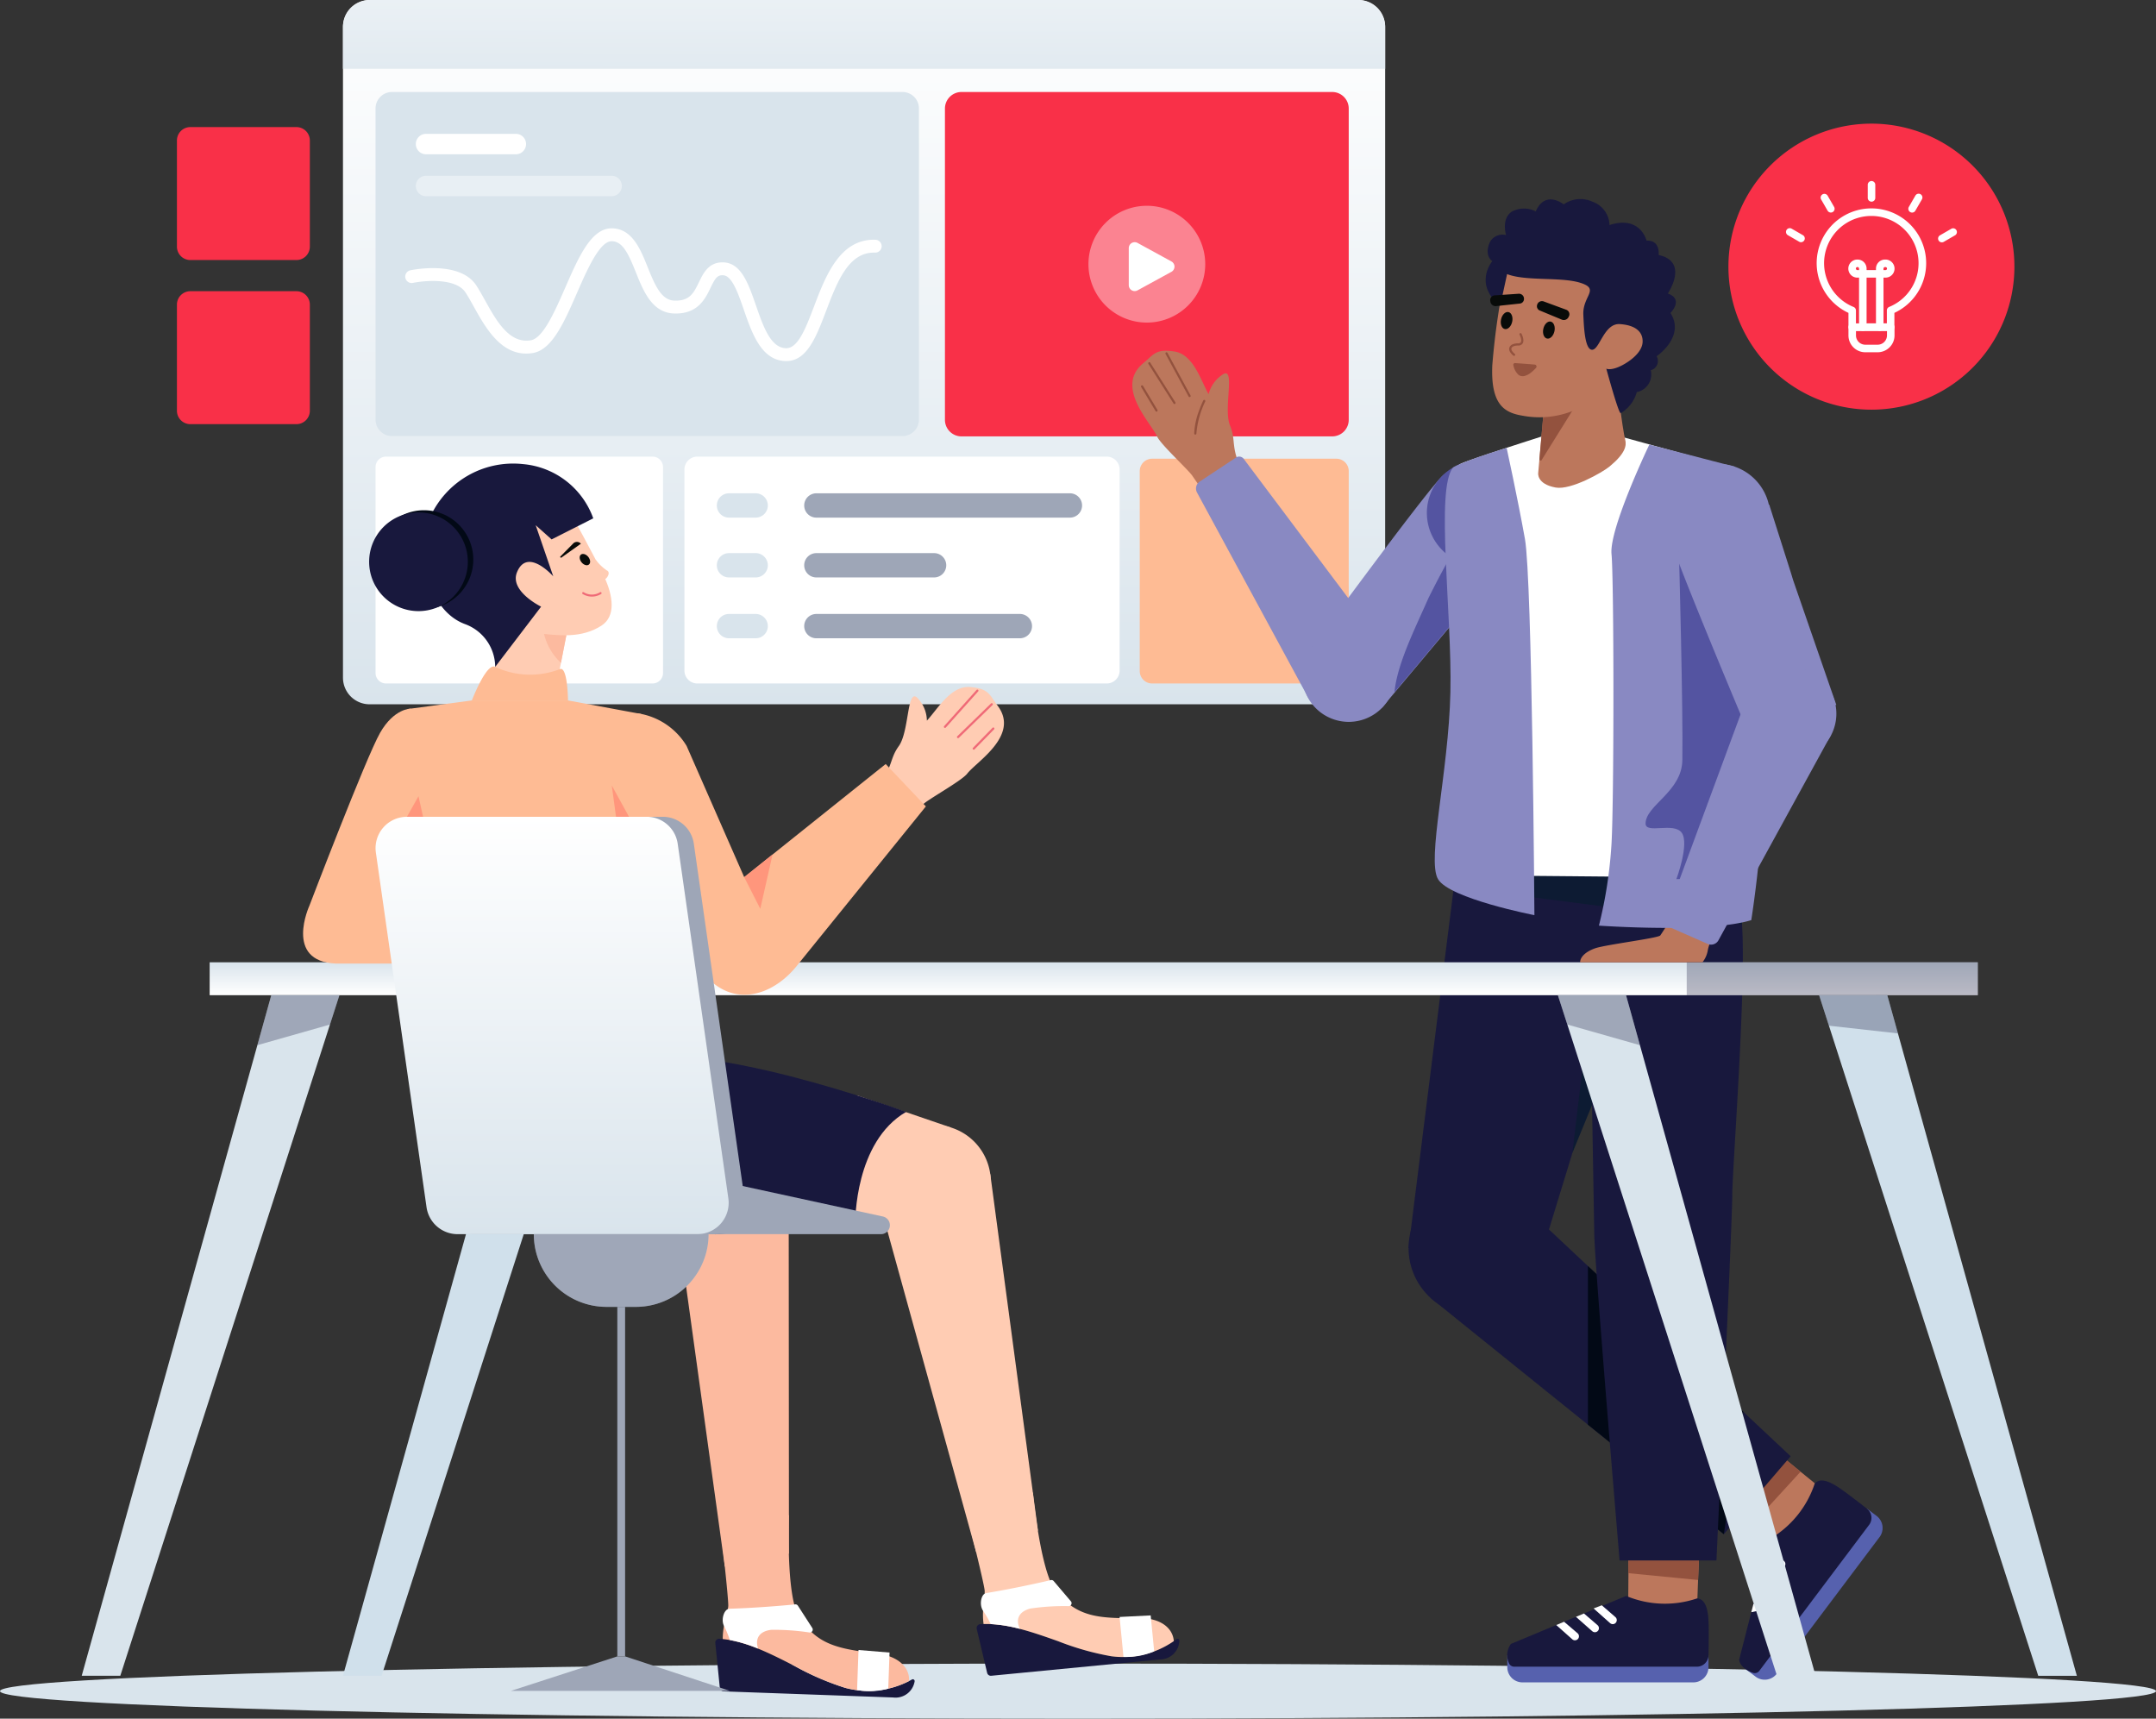 <svg xmlns="http://www.w3.org/2000/svg" xmlns:xlink="http://www.w3.org/1999/xlink" width="277.339" height="221.052" viewBox="0 0 277.339 221.052">
  <rect x="0" y="0" width="277.339" height="221.052" fill="#333333" stroke="none"/>
  <defs>
    <clipPath id="clip-path">
      <rect id="Rectangle_3977" data-name="Rectangle 3977" width="277.339" height="221.052" fill="#fff"/>
    </clipPath>
    <linearGradient id="linear-gradient" x1="0.5" y1="1" x2="0.5" gradientUnits="objectBoundingBox">
      <stop offset="0" stop-color="#d9e4ec"/>
      <stop offset="1" stop-color="#fff"/>
    </linearGradient>
    <linearGradient id="linear-gradient-2" y1="0" y2="1" xlink:href="#linear-gradient"/>
    <linearGradient id="linear-gradient-4" x1="0.782" y1="2.013" x2="0.844" y2="-2.382" xlink:href="#linear-gradient"/>
  </defs>
  <g id="Group_9722" data-name="Group 9722" clip-path="url(#clip-path)">
    <path id="Path_5996" data-name="Path 5996" d="M326.669,949.121c76.586,0,138.67-1.586,138.67-3.543s-62.084-3.543-138.67-3.543S188,943.622,188,945.579,250.084,949.121,326.669,949.121Z" transform="translate(-188 -728.069)" fill="#d9e4ec"/>
    <path id="Path_5997" data-name="Path 5997" d="M487.931,121H360.714a3.422,3.422,0,0,0-3.422,3.422v83.74a3.422,3.422,0,0,0,3.422,3.422H487.931a3.422,3.422,0,0,0,3.422-3.422v-83.74A3.422,3.422,0,0,0,487.931,121Z" transform="translate(-313.173 -121)" fill="url(#linear-gradient)"/>
    <path id="Path_5998" data-name="Path 5998" d="M775.861,347.39h-23.7a1.592,1.592,0,0,0-1.592,1.592v25.724a1.592,1.592,0,0,0,1.592,1.592h23.7a1.592,1.592,0,0,0,1.592-1.592V348.982A1.592,1.592,0,0,0,775.861,347.39Z" transform="translate(-603.957 -288.391)" fill="#febb94"/>
    <path id="Path_5999" data-name="Path 5999" d="M409.006,346.351H374.721a1.348,1.348,0,0,0-1.348,1.348v26.483a1.348,1.348,0,0,0,1.348,1.348h34.285a1.348,1.348,0,0,0,1.348-1.348V347.7A1.348,1.348,0,0,0,409.006,346.351Z" transform="translate(-325.064 -287.623)" fill="#fff"/>
    <path id="Path_6000" data-name="Path 6000" d="M580.163,346.351H527.5a1.659,1.659,0,0,0-1.659,1.659v25.862a1.659,1.659,0,0,0,1.659,1.659h52.662a1.659,1.659,0,0,0,1.659-1.659V348.01A1.659,1.659,0,0,0,580.163,346.351Z" transform="translate(-437.798 -287.623)" fill="#fff"/>
    <path id="Path_6001" data-name="Path 6001" d="M704.242,166.4H656.556a2.128,2.128,0,0,0-2.128,2.128v40.038a2.128,2.128,0,0,0,2.128,2.128h47.685a2.128,2.128,0,0,0,2.128-2.128V168.526A2.128,2.128,0,0,0,704.242,166.4Z" transform="translate(-532.874 -154.567)" fill="#f93048"/>
    <path id="Path_6002" data-name="Path 6002" d="M618.38,473.63c2.915-3.22,2.089-4.082,3.455-5.983,1.342-1.854,1.046-7.313,2.327-6.272a4.282,4.282,0,0,1,1.288,2.995c1.407-1.515,3.086-4.518,5.543-4.322s2.489.992,3.569,2.414c2.863,3.824-2.757,7.2-3.923,8.724-.743.949-5.113,3.343-5.68,3.958l-2.435,2.192Z" transform="translate(-506.22 -371.683)" fill="#ffccb3"/>
    <path id="Path_6003" data-name="Path 6003" d="M654.029,466.288a.141.141,0,0,1-.1-.234l4.158-4.641a.141.141,0,1,1,.209.188l-4.158,4.641A.14.14,0,0,1,654.029,466.288Z" transform="translate(-532.476 -372.664)" fill="#ef6a77"/>
    <path id="Path_6004" data-name="Path 6004" d="M660.5,472.545a.141.141,0,0,1-.1-.241l4.33-4.213a.14.14,0,1,1,.2.2l-4.33,4.213A.14.14,0,0,1,660.5,472.545Z" transform="translate(-537.258 -377.607)" fill="#ef6a77"/>
    <path id="Path_6005" data-name="Path 6005" d="M668.246,482.9a.141.141,0,0,1-.1-.239l2.515-2.577a.141.141,0,0,1,.2.2l-2.515,2.577A.14.14,0,0,1,668.246,482.9Z" transform="translate(-542.987 -386.477)" fill="#ef6a77"/>
    <path id="Path_6006" data-name="Path 6006" d="M381.677,612.167,357.292,699.7h4.967l28.185-87.536Z" transform="translate(-313.173 -484.166)" fill="#d0e0eb"/>
    <path id="Path_6007" data-name="Path 6007" d="M445.783,612.167l-1.79,6.427,9.343-2.654,1.215-3.773Z" transform="translate(-377.28 -484.166)" fill="#5ca4e6"/>
    <path id="Path_6008" data-name="Path 6008" d="M1067.029,869.246l-13.21,17.561a1.949,1.949,0,0,1-2.731.387l-1.227-.922,15.556-20.681,1.228.922a1.953,1.953,0,0,1,.386,2.733Z" transform="translate(-825.254 -671.546)" fill="#5661ae"/>
    <path id="Path_6009" data-name="Path 6009" d="M1052.477,840.158l4.761,3.871-4.837,7.466-5.371-4.1Z" transform="translate(-823.162 -652.741)" fill="#bc775c"/>
    <path id="Path_6010" data-name="Path 6010" d="M1055.115,843.156l-5.931,6.471-1.444-1.139,5.556-6.826Z" transform="translate(-823.687 -653.853)" fill="#93523e"/>
    <path id="Path_6010_-_Outline" data-name="Path 6010 - Outline" d="M1052.754,840.957l2.026,1.664-.093.1-6.013,6.56-1.643-1.3Zm1.648,1.691-1.612-1.324-5.39,6.622,1.245.982Z" transform="translate(-823.163 -653.332)" fill="#93523e"/>
    <path id="Path_6011" data-name="Path 6011" d="M1056.163,852.06a12.916,12.916,0,0,1-5.744,7.113l-3.979,15.559c.128.893,1.126,1.467,1.788,1.679a.737.737,0,0,0,.448,0,.727.727,0,0,0,.362-.261l14.122-18.772a1.494,1.494,0,0,0-.274-2.079c-1.233-.967-3.127-2.426-3.946-2.926C1057.672,851.6,1056.77,851.418,1056.163,852.06Z" transform="translate(-822.725 -661.252)" fill="#18183d"/>
    <path id="Path_6012" data-name="Path 6012" d="M1057.315,891.431l2.265-.486a.517.517,0,0,1,.25.008.517.517,0,0,1,.349.337.5.5,0,0,1,.016.25.515.515,0,0,1-.4.416l-2.781.561Z" transform="translate(-830.541 -690.285)" fill="#fff"/>
    <path id="Path_6013" data-name="Path 6013" d="M1055.339,900.876l2.252-.491a.516.516,0,0,1,.467.133.5.5,0,0,1,.133.212.54.54,0,0,1,.018.249.517.517,0,0,1-.141.271.5.5,0,0,1-.266.145l-2.741.569Z" transform="translate(-829.099 -697.264)" fill="#fff"/>
    <path id="Path_6014" data-name="Path 6014" d="M1052.721,911.157l2.228-.5a.517.517,0,0,1,.25.008.512.512,0,0,1,.216.125.529.529,0,0,1,.133.212.524.524,0,0,1-.123.52.513.513,0,0,1-.266.145l-2.71.547Z" transform="translate(-827.169 -704.861)" fill="#fff"/>
    <path id="Path_6015" data-name="Path 6015" d="M894.212,731.625,931.913,762l8.6-10.023L907.55,721.051Z" transform="translate(-710.169 -564.674)" fill="#18183d"/>
    <path id="Path_6016" data-name="Path 6016" d="M971.808,745.833v20.408l17.479,14.083,2.51-15.737Z" transform="translate(-767.543 -582.998)" fill="#020916"/>
    <path id="Path_6017" data-name="Path 6017" d="M889.467,547.348l-6.2,49.418H900.6l15.051-49.17Z" transform="translate(-702.079 -436.239)" fill="#18183d"/>
    <path id="Path_6018" data-name="Path 6018" d="M964.138,620.442l2.91-24.516H974.2Z" transform="translate(-761.872 -472.158)" fill="#0d1b33"/>
    <path id="Path_6019" data-name="Path 6019" d="M955.935,941.422H933.96a1.952,1.952,0,0,1-1.952-1.952v-1.534h25.879v1.534a1.951,1.951,0,0,1-1.952,1.952Z" transform="translate(-738.115 -725.038)" fill="#5661ae"/>
    <path id="Path_6020" data-name="Path 6020" d="M1000.776,889.381l-.229,6.133-8.876.621.048-6.755Z" transform="translate(-782.23 -689.136)" fill="#bc775c"/>
    <path id="Path_6021" data-name="Path 6021" d="M1000.919,892.589l-8.738-.851.042-1.838,8.795.336Z" transform="translate(-782.607 -689.52)" fill="#93523e"/>
    <path id="Path_6021_-_Outline" data-name="Path 6021 - Outline" d="M1000.666,892.349l-.137-.013-8.858-.863.048-2.091,9.058.346Zm-8.729-1.112,8.481.826.088-2.085-8.532-.326Z" transform="translate(-782.229 -689.136)" fill="#93523e"/>
    <path id="Path_6022" data-name="Path 6022" d="M956.433,908.959a12.924,12.924,0,0,1-9.138-.315l-14.826,6.172a2.482,2.482,0,0,0-.267,2.438.735.735,0,0,0,.7.491h23.49a1.5,1.5,0,0,0,1.5-1.467c.031-1.568.057-3.958-.034-4.914C957.71,909.886,957.308,909.056,956.433,908.959Z" transform="translate(-738.115 -703.379)" fill="#18183d"/>
    <path id="Path_6023" data-name="Path 6023" d="M975.665,913.261l1.75,1.518a.515.515,0,0,1,.174.453.516.516,0,0,1-.855.323l-2.12-1.885Z" transform="translate(-769.618 -706.793)" fill="#fff"/>
    <path id="Path_6024" data-name="Path 6024" d="M966.913,917.308l1.747,1.505a.516.516,0,1,1-.681.776l-2.1-1.849Z" transform="translate(-763.157 -709.785)" fill="#fff"/>
    <path id="Path_6025" data-name="Path 6025" d="M957.176,921.394l1.736,1.481a.516.516,0,1,1-.681.776l-2.065-1.836Z" transform="translate(-755.977 -712.807)" fill="#fff"/>
    <path id="Path_6026" data-name="Path 6026" d="M991.625,548.3a65.923,65.923,0,0,0,0,7.524c.576,8.1-1.266,31.757-1.251,34.869s-2.035,46.955-2.035,46.955H975.881s-3.184-37.679-3.258-41.991-.815-47.181-.815-47.181Z" transform="translate(-767.543 -436.942)" fill="#18183d"/>
    <path id="Path_6027" data-name="Path 6027" d="M905.61,551.043l37.068,4.78V548.3L905.8,549.512Z" transform="translate(-718.597 -436.942)" fill="#0d1b33"/>
    <path id="Path_6028" data-name="Path 6028" d="M891.934,721.059a8.663,8.663,0,1,0-8.663-8.663A8.663,8.663,0,0,0,891.934,721.059Z" transform="translate(-702.079 -551.869)" fill="#18183d"/>
    <path id="Path_6029" data-name="Path 6029" d="M518.936,595.926H291.49v4.232H518.936Z" transform="translate(-264.52 -472.158)" fill="url(#linear-gradient-2)"/>
    <path id="Path_6030" data-name="Path 6030" d="M680.55,924.69c-3.361-1.187-6.825-2.412-10.018-2.185a.5.5,0,0,0-.205.06.49.49,0,0,0-.161.14.5.5,0,0,0-.085.409l1.337,5.649a.494.494,0,0,0,.529.379l21.711-2.1a2.492,2.492,0,0,0,2.488-2.409.234.234,0,0,0-.375-.2,11.464,11.464,0,0,1-8.369,2.195A35.3,35.3,0,0,1,680.55,924.69Z" transform="translate(-544.438 -713.608)" fill="#18183d" fill-rule="evenodd"/>
    <path id="Path_6031" data-name="Path 6031" d="M665.223,860.4s2.24,8.878,2.3,9.831a10.8,10.8,0,0,1-.1,1.583,9.122,9.122,0,0,0-.044,2.682c3.073-.1,6.377,1.072,9.587,2.206a35.308,35.308,0,0,0,6.852,1.939,11.469,11.469,0,0,0,8.03-1.949c-.1-1.621-1.635-2.988-4.471-2.96-5.084.049-7.9-.042-10.7-3.465-1.993-2.433-2.955-12.694-2.955-12.694Z" transform="translate(-540.856 -665.614)" fill="#ffccb3" fill-rule="evenodd"/>
    <path id="Path_6032" data-name="Path 6032" d="M681.176,900.809c-.937.219-4.663,1.075-8.3,1.667-.707.115-.931,1.574-.4,2.3a12.07,12.07,0,0,1,.97,1.689,18.389,18.389,0,0,1,3.747.614c-.646-1.384.045-2.29,1.377-2.617a29.824,29.824,0,0,1,4.9-.307.378.378,0,0,0,.285-.625l-2.211-2.6a.377.377,0,0,0-.374-.123Z" transform="translate(-546.003 -697.579)" fill="#fff" fill-rule="evenodd"/>
    <path id="Path_6033" data-name="Path 6033" d="M745.094,922.884a9.116,9.116,0,0,1-3.951.713l-.5-5.135,4-.2Z" transform="translate(-596.624 -710.491)" fill="#fff" fill-rule="evenodd"/>
    <path id="Path_6034" data-name="Path 6034" d="M630.476,690.474a7.29,7.29,0,1,0-9.077-4.888A7.29,7.29,0,0,0,630.476,690.474Z" transform="translate(-508.224 -531.511)" fill="#ffccb3"/>
    <path id="Path_6035" data-name="Path 6035" d="M607.1,665.72l-12.085-4.137-5.625,15.154,15.634,2.722Z" transform="translate(-484.786 -520.704)" fill="#ffccb3"/>
    <path id="Path_6036" data-name="Path 6036" d="M637.494,700.465l6.135,45.846-7.958,2.753-12.03-43.529Z" transform="translate(-510.11 -549.453)" fill="#ffccb3"/>
    <path id="Path_6037" data-name="Path 6037" d="M551.241,933.267c-3.175-1.62-6.447-3.291-9.642-3.487a.5.5,0,0,0-.528.545l.58,5.777a.494.494,0,0,0,.474.445l21.8.785a2.492,2.492,0,0,0,2.784-2.06.234.234,0,0,0-.092-.236.234.234,0,0,0-.253-.014,11.461,11.461,0,0,1-8.585,1.072A35.3,35.3,0,0,1,551.241,933.267Z" transform="translate(-449.056 -719.007)" fill="#18183d" fill-rule="evenodd"/>
    <path id="Path_6038" data-name="Path 6038" d="M543.677,870.445s1.049,9.1.986,10.048a10.83,10.83,0,0,1-.308,1.556,9.11,9.11,0,0,0-.4,2.653c3.058.311,6.18,1.9,9.212,3.451a35.311,35.311,0,0,0,6.536,2.826,11.47,11.47,0,0,0,8.217-.873c.117-1.62-1.227-3.177-4.042-3.524-5.046-.621-7.823-1.083-10.151-4.846-1.655-2.674-1.255-12.973-1.255-12.973Z" transform="translate(-450.985 -673.892)" fill="#fcba9f" fill-rule="evenodd"/>
    <path id="Path_6039" data-name="Path 6039" d="M554.061,912.816c-.958.094-4.764.451-8.447.558-.716.021-1.13,1.438-.7,2.227a12.087,12.087,0,0,1,.738,1.8,18.384,18.384,0,0,1,3.633,1.1c-.458-1.457.347-2.264,1.71-2.413a29.84,29.84,0,0,1,4.9.342.378.378,0,0,0,.365-.581l-1.849-2.866a.377.377,0,0,0-.354-.172Z" transform="translate(-451.772 -706.463)" fill="#fff" fill-rule="evenodd"/>
    <path id="Path_6040" data-name="Path 6040" d="M615.065,940.306a9.119,9.119,0,0,1-4.011.186l.186-5.156,3.992.329Z" transform="translate(-500.804 -723.116)" fill="#fff" fill-rule="evenodd"/>
    <path id="Path_6041" data-name="Path 6041" d="M528.226,696.626h0a7.433,7.433,0,0,1-1.169-14.773,7.523,7.523,0,0,1,1.187-.095,7.434,7.434,0,0,1-.017,14.868Zm.017-14.582a7.23,7.23,0,0,0-1.141.091,7.148,7.148,0,0,0,1.124,14.2h0a7.153,7.153,0,0,0,7.065-8.281A7.112,7.112,0,0,0,528.244,682.044Z" transform="translate(-434.071 -535.621)" fill="#5ca4e6"/>
    <path id="Path_6042" data-name="Path 6042" d="M536.444,710.258l.035,46.254-8.252,1.68-6.184-44.736Z" transform="translate(-434.99 -556.694)" fill="#fcba9f"/>
    <path id="Path_6043" data-name="Path 6043" d="M492.118,643.1s-2.219,10.857.689,15.394c3.68,5.743,8.182,6.622,11.508,6.684l17.972-1.55s-.119-10.333,6.537-14.194C528.823,649.435,501.543,639.366,492.118,643.1Z" transform="translate(-412.264 -506.424)" fill="#18183d"/>
    <path id="Path_6044" data-name="Path 6044" d="M440.376,430.017l-1.428,7.291-8.262-.561,1.583-7.75Z" transform="translate(-367.441 -348.731)" fill="#ffccb3"/>
    <path id="Path_6045" data-name="Path 6045" d="M459.154,432.828l-.693,3.542a7.372,7.372,0,0,1-2.265-4.144Z" transform="translate(-386.302 -351.119)" fill="#fcba9f"/>
    <path id="Path_6046" data-name="Path 6046" d="M420.912,454.308s1.882-4.91,3-4.314a10.621,10.621,0,0,0,8.294.3c1.034-.51,1.074,4.011,1.074,4.011Z" transform="translate(-360.214 -364.219)" fill="#febb94"/>
    <path id="Path_6047" data-name="Path 6047" d="M396.341,466.69l-7.929,1.062a.844.844,0,0,0-.727.924l5.536,52.517,28.406-2.788-3.516-49.974-9.4-1.741Z" transform="translate(-335.643 -376.601)" fill="#febb94"/>
    <path id="Path_6048" data-name="Path 6048" d="M492.192,512.677l-2.216-4.03.545,4.03Z" transform="translate(-411.279 -407.624)" fill="#ff967c"/>
    <path id="Path_6049" data-name="Path 6049" d="M502.56,473.019a8.87,8.87,0,0,1,6.345,4.2l7.41,16.881,18.2-14.552L539.684,485,523.328,505.2c-3.289,4.332-8.979,6.115-12.854.465l-6.191-9.725Z" transform="translate(-420.584 -381.281)" fill="#febb94"/>
    <path id="Path_6050" data-name="Path 6050" d="M555.342,545.634l2.07,4.07,1.576-6.986Z" transform="translate(-459.611 -432.816)" fill="#ff967c"/>
    <path id="Path_6051" data-name="Path 6051" d="M351.446,470.734s-2.14-.038-3.938,3.11-9.084,22.215-9.084,22.215-3.328,7.2,3.418,7.465h14.12Z" transform="translate(-298.615 -379.591)" fill="#febb94"/>
    <path id="Path_6052" data-name="Path 6052" d="M390.937,516.618l-.591-2.641-1.488,2.641Z" transform="translate(-336.513 -411.565)" fill="#ff967c"/>
    <path id="Path_6053" data-name="Path 6053" d="M422.741,577.794H391.9a4.035,4.035,0,0,1-3.994-3.464l-6.517-45.614a4.035,4.035,0,0,1,3.994-4.605h30.838a4.035,4.035,0,0,1,3.994,3.464l6.517,45.614a4.035,4.035,0,0,1-3.994,4.605Z" transform="translate(-330.963 -419.057)" fill="#9ea6b7"/>
    <path id="Path_6054" data-name="Path 6054" d="M532.2,711.863h23.616a1.15,1.15,0,0,0,.244-2.274l-19.118-4.156Z" transform="translate(-442.496 -553.126)" fill="#9ea6b7"/>
    <path id="Path_6055" data-name="Path 6055" d="M377.411,524.11h30.837a4.035,4.035,0,0,1,3.994,3.464l6.517,45.614a4.034,4.034,0,0,1-3.994,4.605H383.928a4.035,4.035,0,0,1-3.994-3.464l-6.517-45.614a4.035,4.035,0,0,1,3.994-4.605Z" transform="translate(-325.066 -419.057)" fill="url(#linear-gradient)"/>
    <path id="Path_6056" data-name="Path 6056" d="M980.337,569.246a32.954,32.954,0,0,1-2.072,3.507c-.4.361-7.1,1.187-8.393,1.651s-1.915,1.166-1.915,1.8h15.731a3.38,3.38,0,0,0,.7-1.589,3.81,3.81,0,0,1,.805-1.722Z" transform="translate(-764.696 -452.43)" fill="#bc775c"/>
    <path id="Path_6057" data-name="Path 6057" d="M860.449,359.321c1.035-5.107-1.4-4.976-2.208-5.788,0,0-3.038-2.5-5.352-.17-2.45,2.47-16.493,21.656-16.493,21.656l8.787,8.082,1.651-1.971,4.279-5.1,4.576-5.454.568-.621,6.174-6.992A3.164,3.164,0,0,1,860.449,359.321Z" transform="translate(-667.419 -292.072)" fill="#8989c2"/>
    <path id="Path_6058" data-name="Path 6058" d="M905.463,357.139a6.753,6.753,0,1,0-8.548,4.259A6.753,6.753,0,0,0,905.463,357.139Z" transform="translate(-708.759 -289.02)" fill="#5454a1"/>
    <path id="Path_6059" data-name="Path 6059" d="M885.679,378.412c.177-1.068.531-3.2.913-5.148l2.028-9.418a116.691,116.691,0,0,0-7.954,13.653c-1.858,4.2-4.013,8.482-4.369,12.1l4.278-5.1,4.576-5.454Z" transform="translate(-696.922 -300.559)" fill="#5454a1"/>
    <path id="Path_6060" data-name="Path 6060" d="M761.464,310.335c-2.088-3.809-1.085-4.455-1.973-6.622-.875-2.114.679-7.356-.809-6.641a4.282,4.282,0,0,0-1.948,2.614c-1.017-1.8-1.954-5.111-4.39-5.49s-2.651.388-4.031,1.52c-3.672,3.056,1.011,7.647,1.792,9.4.5,1.1,4.2,4.438,4.607,5.168l1.86,2.7Z" transform="translate(-601.266 -248.988)" fill="#bc775c"/>
    <path id="Path_6061" data-name="Path 6061" d="M766.367,300.641a.141.141,0,0,1-.124-.074l-2.967-5.479a.14.14,0,1,1,.247-.134l2.968,5.479a.141.141,0,0,1-.123.207Z" transform="translate(-613.343 -249.566)" fill="#93523e"/>
    <path id="Path_6062" data-name="Path 6062" d="M758.149,305.114a.14.14,0,0,1-.119-.065l-3.234-5.1a.14.14,0,1,1,.237-.15l3.234,5.1a.141.141,0,0,1-.119.216Z" transform="translate(-607.069 -253.152)" fill="#93523e"/>
    <path id="Path_6063" data-name="Path 6063" d="M753.216,314.587a.14.14,0,0,1-.121-.068l-1.849-3.09a.141.141,0,1,1,.241-.144l1.849,3.09a.141.141,0,0,1-.12.213Z" transform="translate(-604.447 -261.644)" fill="#93523e"/>
    <path id="Path_6064" data-name="Path 6064" d="M777.6,322.8h0a.141.141,0,0,1-.139-.142,9.409,9.409,0,0,1,.591-2.854,13.809,13.809,0,0,1,.578-1.4.141.141,0,0,1,.252.125,11.663,11.663,0,0,0-1.14,4.132A.14.14,0,0,1,777.6,322.8Z" transform="translate(-623.843 -266.901)" fill="#93523e"/>
    <path id="Path_6065" data-name="Path 6065" d="M802.341,370.423l-17.868-23.8a.73.73,0,0,0-.965-.15l-4.679,3.094a1.083,1.083,0,0,0-.345,1.412l14.369,26.5Z" transform="translate(-624.504 -287.629)" fill="#8989c2"/>
    <path id="Path_6066" data-name="Path 6066" d="M836.762,443.311a5.984,5.984,0,1,0-5.984-5.984A5.984,5.984,0,0,0,836.762,443.311Z" transform="translate(-663.266 -350.466)" fill="#8989c2"/>
    <path id="Path_6067" data-name="Path 6067" d="M914.5,336.2s-8.724,2.775-10.445,3.495-1.836,3.6-1.951,5.64c-.08,1.429,1.533,24.9,1.639,38.495a24.961,24.961,0,0,1-.867,6.361,4.657,4.657,0,0,0,0,2.493l37.381.334s-1.121-47.231-1.35-48.911,1.574-3.127-.38-3.973L924.248,336.2Z" transform="translate(-715.999 -280.118)" fill="#fff"/>
    <path id="Path_6068" data-name="Path 6068" d="M905.425,342.013s1.424,6.515,2.357,11.729S909,402.122,909,402.122s-10.923-2.124-12.4-4.633,1.37-13.785,1.592-24.029-1.935-26.143.33-28.9C898.518,344.559,899.1,343.983,905.425,342.013Z" transform="translate(-711.619 -284.416)" fill="#8989c2"/>
    <path id="Path_6069" data-name="Path 6069" d="M983.713,340.406s-5.183,10.8-4.866,14.09.335,31.359,0,37.219a56.885,56.885,0,0,1-1.622,10.565s14.139,1,19.6-.709c0,0,2.6-16.328.891-22.162s-3-36.149-3-36.149Z" transform="translate(-771.548 -283.227)" fill="#8989c2"/>
    <path id="Path_6070" data-name="Path 6070" d="M1004.57,393.231s.529,19.57.42,26.093c-.068,4.065-4.717,5.787-4.73,8.14-.008,1.392,3.669-.238,4.662,1.2s-.7,5.948-.7,5.948l8.616-.173,3.453-16.749-7.274-25.469Z" transform="translate(-788.58 -321.541)" fill="#5454a1"/>
    <path id="Path_6071" data-name="Path 6071" d="M948.053,307.633l-.809,9.12s-.216,1.417,2.245,1.865c1.954.356,6.014-1.94,6.93-2.7,2.037-1.681,2.225-2.7,2.01-3.477-.308-1.116-1.316-8.981-1.316-8.981Z" transform="translate(-749.377 -255.913)" fill="#bc775c"/>
    <path id="Path_6072" data-name="Path 6072" d="M948.324,326.068l.5-5.621,4.343-2.145Z" transform="translate(-750.179 -266.883)" fill="#93523e"/>
    <path id="Path_6072_-_Outline" data-name="Path 6072 - Outline" d="M948.066,325.23l-.24-.08.505-5.694,4.819-2.38Zm.511-5.606-.444,5.005,4.311-6.915Z" transform="translate(-749.811 -265.977)" fill="#93523e"/>
    <path id="Path_6073" data-name="Path 6073" d="M926.438,249.721a90.93,90.93,0,0,0-1.885,12.526c-.223,5.12,1.606,6.1,3.874,6.477a11.652,11.652,0,0,0,6.322-.55,55.25,55.25,0,0,0,9.115-6.212c1.063-1.162.99-6.343-3.065-7.625C937.851,253.405,930.331,245.492,926.438,249.721Z" transform="translate(-732.59 -215.262)" fill="#bc775c"/>
    <path id="Path_6074" data-name="Path 6074" d="M924.074,228.915c2.419.948,6.973.325,9.474,1.137s.225,1.673.334,4.086c.07,1.563.189,4.549,1.148,4.51s1.524-3.431,3.547-3.3,2.976,1,2.931,2.289-1.5,2.416-2.643,3.013c-1.435.743-2.027.432-2.027.432s1.615,5.947,1.859,5.711a4.471,4.471,0,0,0,2.057-2.7,2.307,2.307,0,0,0,1.8-2.813,1.224,1.224,0,0,0,.756-1.8s3.722-2.5,1.783-5.564c0,0,1.764-1.761-.344-2.505,0,0,2.794-4.082-1.181-4.952,0,0,.266-1.921-1.553-1.848,0,0-.794-3.3-4.763-2a3.284,3.284,0,0,0-2.182-3,3.692,3.692,0,0,0-3.711.341s-2.359-1.924-3.6.9a3.293,3.293,0,0,0-3.122.057c-1.34.966-.689,2.991-.689,2.991a1.851,1.851,0,0,0-2.09.909c-.789,1.784.319,2.435.319,2.435s-2.493,2.947,1.013,5.738Z" transform="translate(-730.209 -193.662)" fill="#18183d"/>
    <path id="Path_6075" data-name="Path 6075" d="M951.1,280.93c.132-.6-.082-1.161-.477-1.248s-.821.333-.953.935.082,1.161.476,1.247S950.965,281.532,951.1,280.93Z" transform="translate(-751.144 -238.32)" fill="#080b09"/>
    <path id="Path_6076" data-name="Path 6076" d="M930.251,276.235c.132-.6-.082-1.161-.477-1.247s-.822.332-.953.935.081,1.161.476,1.247S930.12,276.838,930.251,276.235Z" transform="translate(-735.73 -234.85)" fill="#080b09"/>
    <path id="Path_6077" data-name="Path 6077" d="M933.547,288.332a.141.141,0,0,1-.091-.033c-.566-.477-.587-.839-.5-1.059a.724.724,0,0,1,.425-.4,1.8,1.8,0,0,1,.7-.118.369.369,0,0,0,.338-.145c.149-.25-.073-.8-.162-.969a.14.14,0,1,1,.249-.129c.043.082.408.813.154,1.241a.632.632,0,0,1-.576.283h0c-.448-.006-.787.124-.865.332-.07.188.084.46.422.746a.14.14,0,0,1-.091.248Z" transform="translate(-738.787 -242.561)" fill="#93523e"/>
    <path id="Path_6078" data-name="Path 6078" d="M935.577,300.7h.008c.578.041,1.732.125,2.5.193h0a.122.122,0,0,1,.1.075.123.123,0,0,1,.009.065.121.121,0,0,1-.025.059,5.076,5.076,0,0,1-.637.6,2.154,2.154,0,0,1-.772.409.769.769,0,0,1-.7-.139,2.045,2.045,0,0,1-.582-1.1l0-.01,0-.01a.1.1,0,0,1,.011-.1.1.1,0,0,1,.09-.038Z" transform="translate(-740.673 -253.869)" fill="#93523e"/>
    <path id="Path_6078_-_Outline" data-name="Path 6078 - Outline" d="M935.194,300.2l.03,0h0c.512.037,1.706.122,2.5.192h0a.252.252,0,0,1,.213.153.251.251,0,0,1,.018.135.254.254,0,0,1-.052.122l-.005.006a5.27,5.27,0,0,1-.654.613,2.256,2.256,0,0,1-.821.432,1.107,1.107,0,0,1-.259.032.863.863,0,0,1-.552-.2,2.2,2.2,0,0,1-.626-1.174h0a.228.228,0,0,1,.027-.228.226.226,0,0,1,.094-.073A.223.223,0,0,1,935.194,300.2Zm2.5.453c-.771-.068-1.922-.151-2.448-.189a1.947,1.947,0,0,0,.534,1.025.6.6,0,0,0,.389.139.847.847,0,0,0,.2-.025,2.005,2.005,0,0,0,.722-.385A4.974,4.974,0,0,0,937.69,300.654Z" transform="translate(-740.303 -253.5)" fill="#93523e"/>
    <path id="Path_6079" data-name="Path 6079" d="M950.772,271.51l-.054.109a.675.675,0,0,1-.87.384l-2.831-1.172a.592.592,0,0,1-.367-.712.643.643,0,0,1,.843-.466l2.885,1.063a.616.616,0,0,1,.215.119.624.624,0,0,1,.151.194.617.617,0,0,1,.029.481Z" transform="translate(-748.926 -230.886)" fill="#080b09"/>
    <path id="Path_6080" data-name="Path 6080" d="M924.163,266.179l3.068-.207a.638.638,0,0,1,.267.042.643.643,0,0,1,.41.642.592.592,0,0,1-.553.58l-3.046.327a.675.675,0,0,1-.727-.614l-.021-.12a.624.624,0,0,1,.035-.243.617.617,0,0,1,.567-.407Z" transform="translate(-731.869 -228.191)" fill="#080b09"/>
    <path id="Path_6081" data-name="Path 6081" d="M1019.566,363.727c-3.852-3.512-4.988-1.357-6.1-1.079,0,0-3.708,1.319-2.9,4.5.86,3.371,10.1,25.276,10.1,25.276l11.665-2.761-1.058-3.055-2.179-6.292-2.327-6.728-.242-.807L1023.7,363.9A3.161,3.161,0,0,1,1019.566,363.727Z" transform="translate(-796.117 -299.002)" fill="#8989c2"/>
    <path id="Path_6082" data-name="Path 6082" d="M1021.076,361.8a6.753,6.753,0,1,0-9.522-.738A6.752,6.752,0,0,0,1021.076,361.8Z" transform="translate(-795.73 -290.262)" fill="#8989c2"/>
    <path id="Path_6083" data-name="Path 6083" d="M1019.959,467.686,1009.642,495.6a.737.737,0,0,0,.029.522.722.722,0,0,0,.37.37l5.134,2.256a1.081,1.081,0,0,0,1.373-.475l14.487-26.436Z" transform="translate(-795.491 -377.338)" fill="#8989c2"/>
    <path id="Path_6084" data-name="Path 6084" d="M1054.494,462.238a5.984,5.984,0,1,0-5.984-5.984A5.984,5.984,0,0,0,1054.494,462.238Z" transform="translate(-824.256 -364.46)" fill="#8989c2"/>
    <path id="Path_6085" data-name="Path 6085" d="M451.5,730.105h22.481a9.352,9.352,0,0,1-9.352,9.352h-3.778a9.352,9.352,0,0,1-9.352-9.352Z" transform="translate(-382.832 -571.369)" fill="#d9e4ec"/>
    <path id="Path_6311" data-name="Path 6311" d="M451.5,730.105h22.481a9.352,9.352,0,0,1-9.352,9.352h-3.778a9.352,9.352,0,0,1-9.352-9.352Z" transform="translate(-382.832 -571.369)" fill="#18183d" opacity="0.3"/>
    <path id="Path_6086" data-name="Path 6086" d="M493.718,765.989h-1v44.952h1Z" transform="translate(-413.308 -597.901)" fill="#9ea6b7"/>
    <path id="Path_6087" data-name="Path 6087" d="M453.841,938.481l-13.7,4.441H468.33l-13.491-4.441Z" transform="translate(-374.429 -725.441)" fill="#9ea6b7"/>
    <path id="Path_6088" data-name="Path 6088" d="M252.721,612.167,228.336,699.7H233.3l28.185-87.536Z" transform="translate(-217.824 -484.166)" fill="#d9e4ec"/>
    <path id="Path_6089" data-name="Path 6089" d="M316.826,612.167l-1.79,6.427,9.343-2.654,1.215-3.773Z" transform="translate(-281.93 -484.166)" fill="#18183d" opacity="0.3"/>
    <path id="Path_6090" data-name="Path 6090" d="M1094.69,612.167l24.385,87.536h-4.967l-28.187-87.536Z" transform="translate(-851.917 -484.166)" fill="#d0e0eb"/>
    <path id="Path_6091" data-name="Path 6091" d="M1094.69,612.167l1.368,4.914-8.874-.991-1.264-3.922Z" transform="translate(-851.917 -484.166)" fill="#18183d" opacity="0.3"/>
    <path id="Path_6092" data-name="Path 6092" d="M440.729,371.291s3.279,5.917,4.416,8.358,1.526,5.076-.368,6.288c-2.577,1.65-5.428,1.283-8.5.94-2.66-.3-5.994-7.783-5.585-9.621S435.725,368.048,440.729,371.291Z" transform="translate(-367.418 -305.462)" fill="#ffccb3"/>
    <path id="Path_6093" data-name="Path 6093" d="M475.319,395.753c.239-.193.2-.635-.083-.987s-.709-.481-.948-.288-.2.635.083.987S475.08,395.946,475.319,395.753Z" transform="translate(-399.564 -323.142)" fill="#080b09"/>
    <path id="Path_6094" data-name="Path 6094" d="M464.67,390.463l2.5-1.779a.67.67,0,0,0-.993-.025l-1.657,1.68C464.462,390.388,464.581,390.534,464.67,390.463Z" transform="translate(-392.447 -318.752)" fill="#080b09"/>
    <path id="Path_6095" data-name="Path 6095" d="M476.6,413.794a2.247,2.247,0,0,1-1.188-.339.13.13,0,0,1,.138-.221,1.99,1.99,0,0,0,2.1,0,.13.13,0,1,1,.138.221A2.246,2.246,0,0,1,476.6,413.794Z" transform="translate(-400.463 -337.061)" fill="#ef6a77"/>
    <path id="Path_6096" data-name="Path 6096" d="M413.684,359.578l5.357-2.71a10.582,10.582,0,0,0-9.06-6.979,11.724,11.724,0,0,0-11.955,6.891c-1.881,4.5-.273,11.907,4.5,13.685a5.9,5.9,0,0,1,3.9,5.509l5.907-7.747s-4.087-1.988-3.107-4.415c1.329-3.29,4.667.513,4.667.513l-2.259-6.575Z" transform="translate(-342.726 -290.2)" fill="#18183d"/>
    <path id="Path_6097" data-name="Path 6097" d="M481.928,397.178a5.972,5.972,0,0,0,1.434,1.389c.54.225.056,1.052-.3,1.166S481.723,397.728,481.928,397.178Z" transform="translate(-405.308 -325.204)" fill="#ffccb3"/>
    <path id="Path_6098" data-name="Path 6098" d="M379.25,385.516a6.348,6.348,0,1,0-6.348-6.348A6.348,6.348,0,0,0,379.25,385.516Z" transform="translate(-324.715 -307.194)" fill="#020916"/>
    <path id="Path_6099" data-name="Path 6099" d="M376.556,386.586a6.348,6.348,0,1,0-6.348-6.348A6.348,6.348,0,0,0,376.556,386.586Z" transform="translate(-322.724 -307.985)" fill="#18183d"/>
    <path id="Path_6100" data-name="Path 6100" d="M441.157,166.4h-65.67a2.115,2.115,0,0,0-2.115,2.115v40.022a2.115,2.115,0,0,0,2.115,2.115h65.67a2.115,2.115,0,0,0,2.115-2.115V168.513A2.115,2.115,0,0,0,441.157,166.4Z" transform="translate(-325.064 -154.567)" fill="#d9e4ec"/>
    <path id="Path_6101" data-name="Path 6101" d="M546.755,367.6h-3.511a1.564,1.564,0,0,1,0-3.127h3.511a1.564,1.564,0,0,1,0,3.127Z" transform="translate(-449.509 -301.025)" fill="#d9e4ec"/>
    <path id="Path_6102" data-name="Path 6102" d="M619.065,367.6H586.371a1.564,1.564,0,0,1,0-3.127h32.695a1.564,1.564,0,0,1,0,3.127Z" transform="translate(-481.397 -301.025)" fill="#9ea6b7"/>
    <path id="Path_6103" data-name="Path 6103" d="M546.755,397.113h-3.511a1.564,1.564,0,0,1,0-3.127h3.511a1.564,1.564,0,0,1,0,3.127Z" transform="translate(-449.509 -322.844)" fill="#d9e4ec"/>
    <path id="Path_6104" data-name="Path 6104" d="M601.593,397.113H586.371a1.564,1.564,0,0,1,0-3.127h15.223a1.564,1.564,0,0,1,0,3.127Z" transform="translate(-481.397 -322.844)" fill="#9ea6b7"/>
    <path id="Path_6105" data-name="Path 6105" d="M546.755,427.139h-3.511a1.564,1.564,0,0,1,0-3.127h3.511a1.564,1.564,0,0,1,0,3.127Z" transform="translate(-449.509 -345.045)" fill="#d9e4ec"/>
    <path id="Path_6106" data-name="Path 6106" d="M612.549,427.139H586.371a1.564,1.564,0,0,1,0-3.127h26.178a1.564,1.564,0,1,1,0,3.127Z" transform="translate(-481.397 -345.045)" fill="#9ea6b7"/>
    <path id="Path_6107" data-name="Path 6107" d="M437.052,250.748h-.088c-3.121-.08-4.322-3.548-5.382-6.609-.745-2.151-1.515-4.376-2.664-4.429-.749-.035-1.023.39-1.614,1.614-.69,1.43-1.636,3.388-4.658,3.306-2.856-.077-3.972-2.861-4.956-5.317-.954-2.38-1.683-3.942-3.072-3.983-1.565-.046-3.183,3.654-4.482,6.628-1.65,3.777-3.209,7.344-5.688,7.753-3.921.646-6.044-3.169-7.594-5.955-.367-.659-.716-1.289-1.066-1.825-1.247-1.913-5.3-1.542-6.759-1.237a.828.828,0,0,1-.341-1.621c.259-.055,6.366-1.3,8.487,1.953.369.566.739,1.229,1.126,1.925,1.456,2.617,3.107,5.583,5.877,5.126,1.591-.262,3.1-3.726,4.439-6.781,1.73-3.96,3.363-7.7,6.049-7.621,2.578.076,3.632,2.7,4.561,5.023,1.024,2.555,1.818,4.233,3.463,4.277,1.951.053,2.468-1.017,3.121-2.37.568-1.175,1.274-2.638,3.184-2.548,2.27.106,3.184,2.747,4.152,5.542.927,2.676,1.885,5.444,3.859,5.495,1.553.04,2.555-2.6,3.617-5.389,1.477-3.883,3.315-8.715,7.892-8.56a.828.828,0,1,1-.056,1.656c-3.393-.115-4.865,3.753-6.288,7.493C440.908,247.611,439.714,250.748,437.052,250.748Z" transform="translate(-335.902 -204.308)" fill="#fff"/>
    <path id="Path_6108" data-name="Path 6108" d="M406.116,189.689H394.563a1.314,1.314,0,1,1,0-2.628h11.554a1.314,1.314,0,1,1,0,2.628Z" transform="translate(-339.76 -169.846)" fill="#fff"/>
    <path id="Path_6109" data-name="Path 6109" d="M418.439,210.379H394.563a1.314,1.314,0,1,1,0-2.628h23.876a1.314,1.314,0,0,1,0,2.628Z" transform="translate(-339.76 -185.144)" fill="#fff" opacity="0.4"/>
    <path id="Path_6110" data-name="Path 6110" d="M732.773,237.581a7.511,7.511,0,1,0-7.511-7.511A7.511,7.511,0,0,0,732.773,237.581Z" transform="translate(-585.248 -196.092)" fill="#fff" opacity="0.4"/>
    <path id="Path_6111" data-name="Path 6111" d="M745.167,241.285v4.767a.761.761,0,0,0,1.127.668l4.358-2.383a.762.762,0,0,0,0-1.336l-4.358-2.383a.762.762,0,0,0-1.127.668Z" transform="translate(-599.966 -209.375)" fill="#fff"/>
    <path id="Path_6112" data-name="Path 6112" d="M360.82,121H487.825a3.527,3.527,0,0,1,3.528,3.528v5.314H357.292v-5.314A3.528,3.528,0,0,1,360.82,121Z" transform="translate(-313.173 -121)" fill="url(#linear-gradient-4)"/>
    <path id="Path_6113" data-name="Path 6113" d="M1058.014,595.926H1020.57v4.232h37.444Z" transform="translate(-803.597 -472.158)" fill="#18183d" opacity="0.3"/>
    <path id="Path_6114" data-name="Path 6114" d="M965.736,612.167,990.12,699.7h-4.967l-28.185-87.536Z" transform="translate(-756.57 -484.166)" fill="#d9e4ec"/>
    <path id="Path_6115" data-name="Path 6115" d="M965.736,612.167l1.79,6.427-9.343-2.654-1.215-3.773Z" transform="translate(-756.57 -484.166)" fill="#18183d" opacity="0.3"/>
    <path id="Path_6116" data-name="Path 6116" d="M1059.566,218.8a18.394,18.394,0,1,0-18.4-18.394A18.394,18.394,0,0,0,1059.566,218.8Z" transform="translate(-818.829 -166.109)" fill="#f93048"/>
    <path id="Path_6117" data-name="Path 6117" d="M1091.751,223.845a7.045,7.045,0,0,1,2.956,13.439v1.835a.484.484,0,0,1-.484.484h-4.941a.485.485,0,0,1-.485-.484v-1.835a7.045,7.045,0,0,1,2.591-13.43C1091.509,223.848,1091.631,223.845,1091.751,223.845Zm1.987,14.79v-1.668a.484.484,0,0,1,.3-.449,6.076,6.076,0,0,0-2.289-11.7c-.1,0-.209,0-.313.008a6.075,6.075,0,0,0-1.974,11.7.485.485,0,0,1,.3.449v1.668Z" transform="translate(-851.02 -197.043)" fill="#fff"/>
    <path id="Path_6118" data-name="Path 6118" d="M1100.885,280.6h4.959a.484.484,0,0,1,.484.484v1.056a2.152,2.152,0,0,1-.637,1.535,2.181,2.181,0,0,1-1.534.636h-1.587a2.164,2.164,0,0,1-1.535-.635h0a2.16,2.16,0,0,1-.634-1.535V281.08A.484.484,0,0,1,1100.885,280.6Zm4.475.969h-3.99v.571a1.2,1.2,0,0,0,1.2,1.2h1.587a1.2,1.2,0,0,0,.848-.352h0a1.19,1.19,0,0,0,.352-.849Z" transform="translate(-862.624 -239.004)" fill="#fff"/>
    <path id="Path_6119" data-name="Path 6119" d="M1104.373,258.27a.484.484,0,0,1-.484-.484v-6.367h-1.207v6.367a.484.484,0,0,1-.969,0v-6.367h-.217a1.165,1.165,0,0,1-.444-.088l-.005,0a1.173,1.173,0,0,1-.371-.249,1.132,1.132,0,0,1-.256-.381,1.165,1.165,0,0,1,1.076-1.609h.021a1.156,1.156,0,0,1,.822.341,1.172,1.172,0,0,1,.343.823v.195h1.207v-.195a1.172,1.172,0,0,1,.343-.823,1.156,1.156,0,0,1,.822-.341h.06a1.156,1.156,0,0,1,.822.341,1.161,1.161,0,0,1,.255,1.267,1.133,1.133,0,0,1-.256.381,1.175,1.175,0,0,1-.371.249l-.005,0a1.166,1.166,0,0,1-.444.088h-.256v6.367A.484.484,0,0,1,1104.373,258.27Zm.484-7.82h.256a.2.2,0,0,0,.074-.014.2.2,0,0,0,.061-.041l.006-.006a.165.165,0,0,0,.038-.057.2.2,0,0,0,.016-.076.2.2,0,0,0-.058-.138.194.194,0,0,0-.137-.058h-.06a.193.193,0,0,0-.137.058.2.2,0,0,0-.059.138Zm-3.436-.014a.2.2,0,0,0,.074.014h.217v-.195a.2.2,0,0,0-.058-.138.194.194,0,0,0-.137-.058h-.021a.191.191,0,0,0-.134.054l0,0a.2.2,0,0,0-.058.138.2.2,0,0,0,.016.076.167.167,0,0,0,.038.057l.006.006A.2.2,0,0,0,1101.421,250.436Z" transform="translate(-862.572 -215.71)" fill="#fff"/>
    <path id="Path_6120" data-name="Path 6120" d="M1110.4,213a.484.484,0,0,1-.484-.484V210.83a.484.484,0,1,1,.969,0v1.684A.484.484,0,0,1,1110.4,213Z" transform="translate(-869.656 -187.062)" fill="#fff"/>
    <path id="Path_6121" data-name="Path 6121" d="M1087.948,219a.484.484,0,0,1-.42-.242l-.842-1.458a.485.485,0,0,1,.839-.484l.842,1.458a.485.485,0,0,1-.419.727Z" transform="translate(-852.435 -191.663)" fill="#fff"/>
    <path id="Path_6122" data-name="Path 6122" d="M1071.512,235.413a.482.482,0,0,1-.242-.065l-1.457-.842a.484.484,0,0,1,.485-.839l1.457.842a.485.485,0,0,1-.243.9Z" transform="translate(-839.828 -204.257)" fill="#fff"/>
    <path id="Path_6123" data-name="Path 6123" d="M1145.115,235.468a.484.484,0,0,1-.243-.9l1.457-.842a.484.484,0,1,1,.485.839l-1.457.842A.482.482,0,0,1,1145.115,235.468Z" transform="translate(-895.327 -204.298)" fill="#fff"/>
    <path id="Path_6124" data-name="Path 6124" d="M1130.445,219.028a.485.485,0,0,1-.419-.727l.842-1.458a.484.484,0,1,1,.839.485l-.842,1.458A.484.484,0,0,1,1130.445,219.028Z" transform="translate(-884.48 -191.687)" fill="#fff"/>
    <path id="Path_6125" data-name="Path 6125" d="M292.452,166.4H278.8a1.725,1.725,0,0,0-1.725,1.725V181.77A1.725,1.725,0,0,0,278.8,183.5h13.647a1.725,1.725,0,0,0,1.725-1.725V168.123A1.725,1.725,0,0,0,292.452,166.4Z" transform="translate(-254.315 -150.054)" fill="#f93048"/>
    <path id="Path_6126" data-name="Path 6126" d="M292.452,247.4H278.8a1.725,1.725,0,0,0-1.725,1.725v13.647A1.725,1.725,0,0,0,278.8,264.5h13.647a1.725,1.725,0,0,0,1.725-1.725V249.124A1.725,1.725,0,0,0,292.452,247.4Z" transform="translate(-254.315 -209.946)" fill="#f93048"/>
  </g>
</svg>
